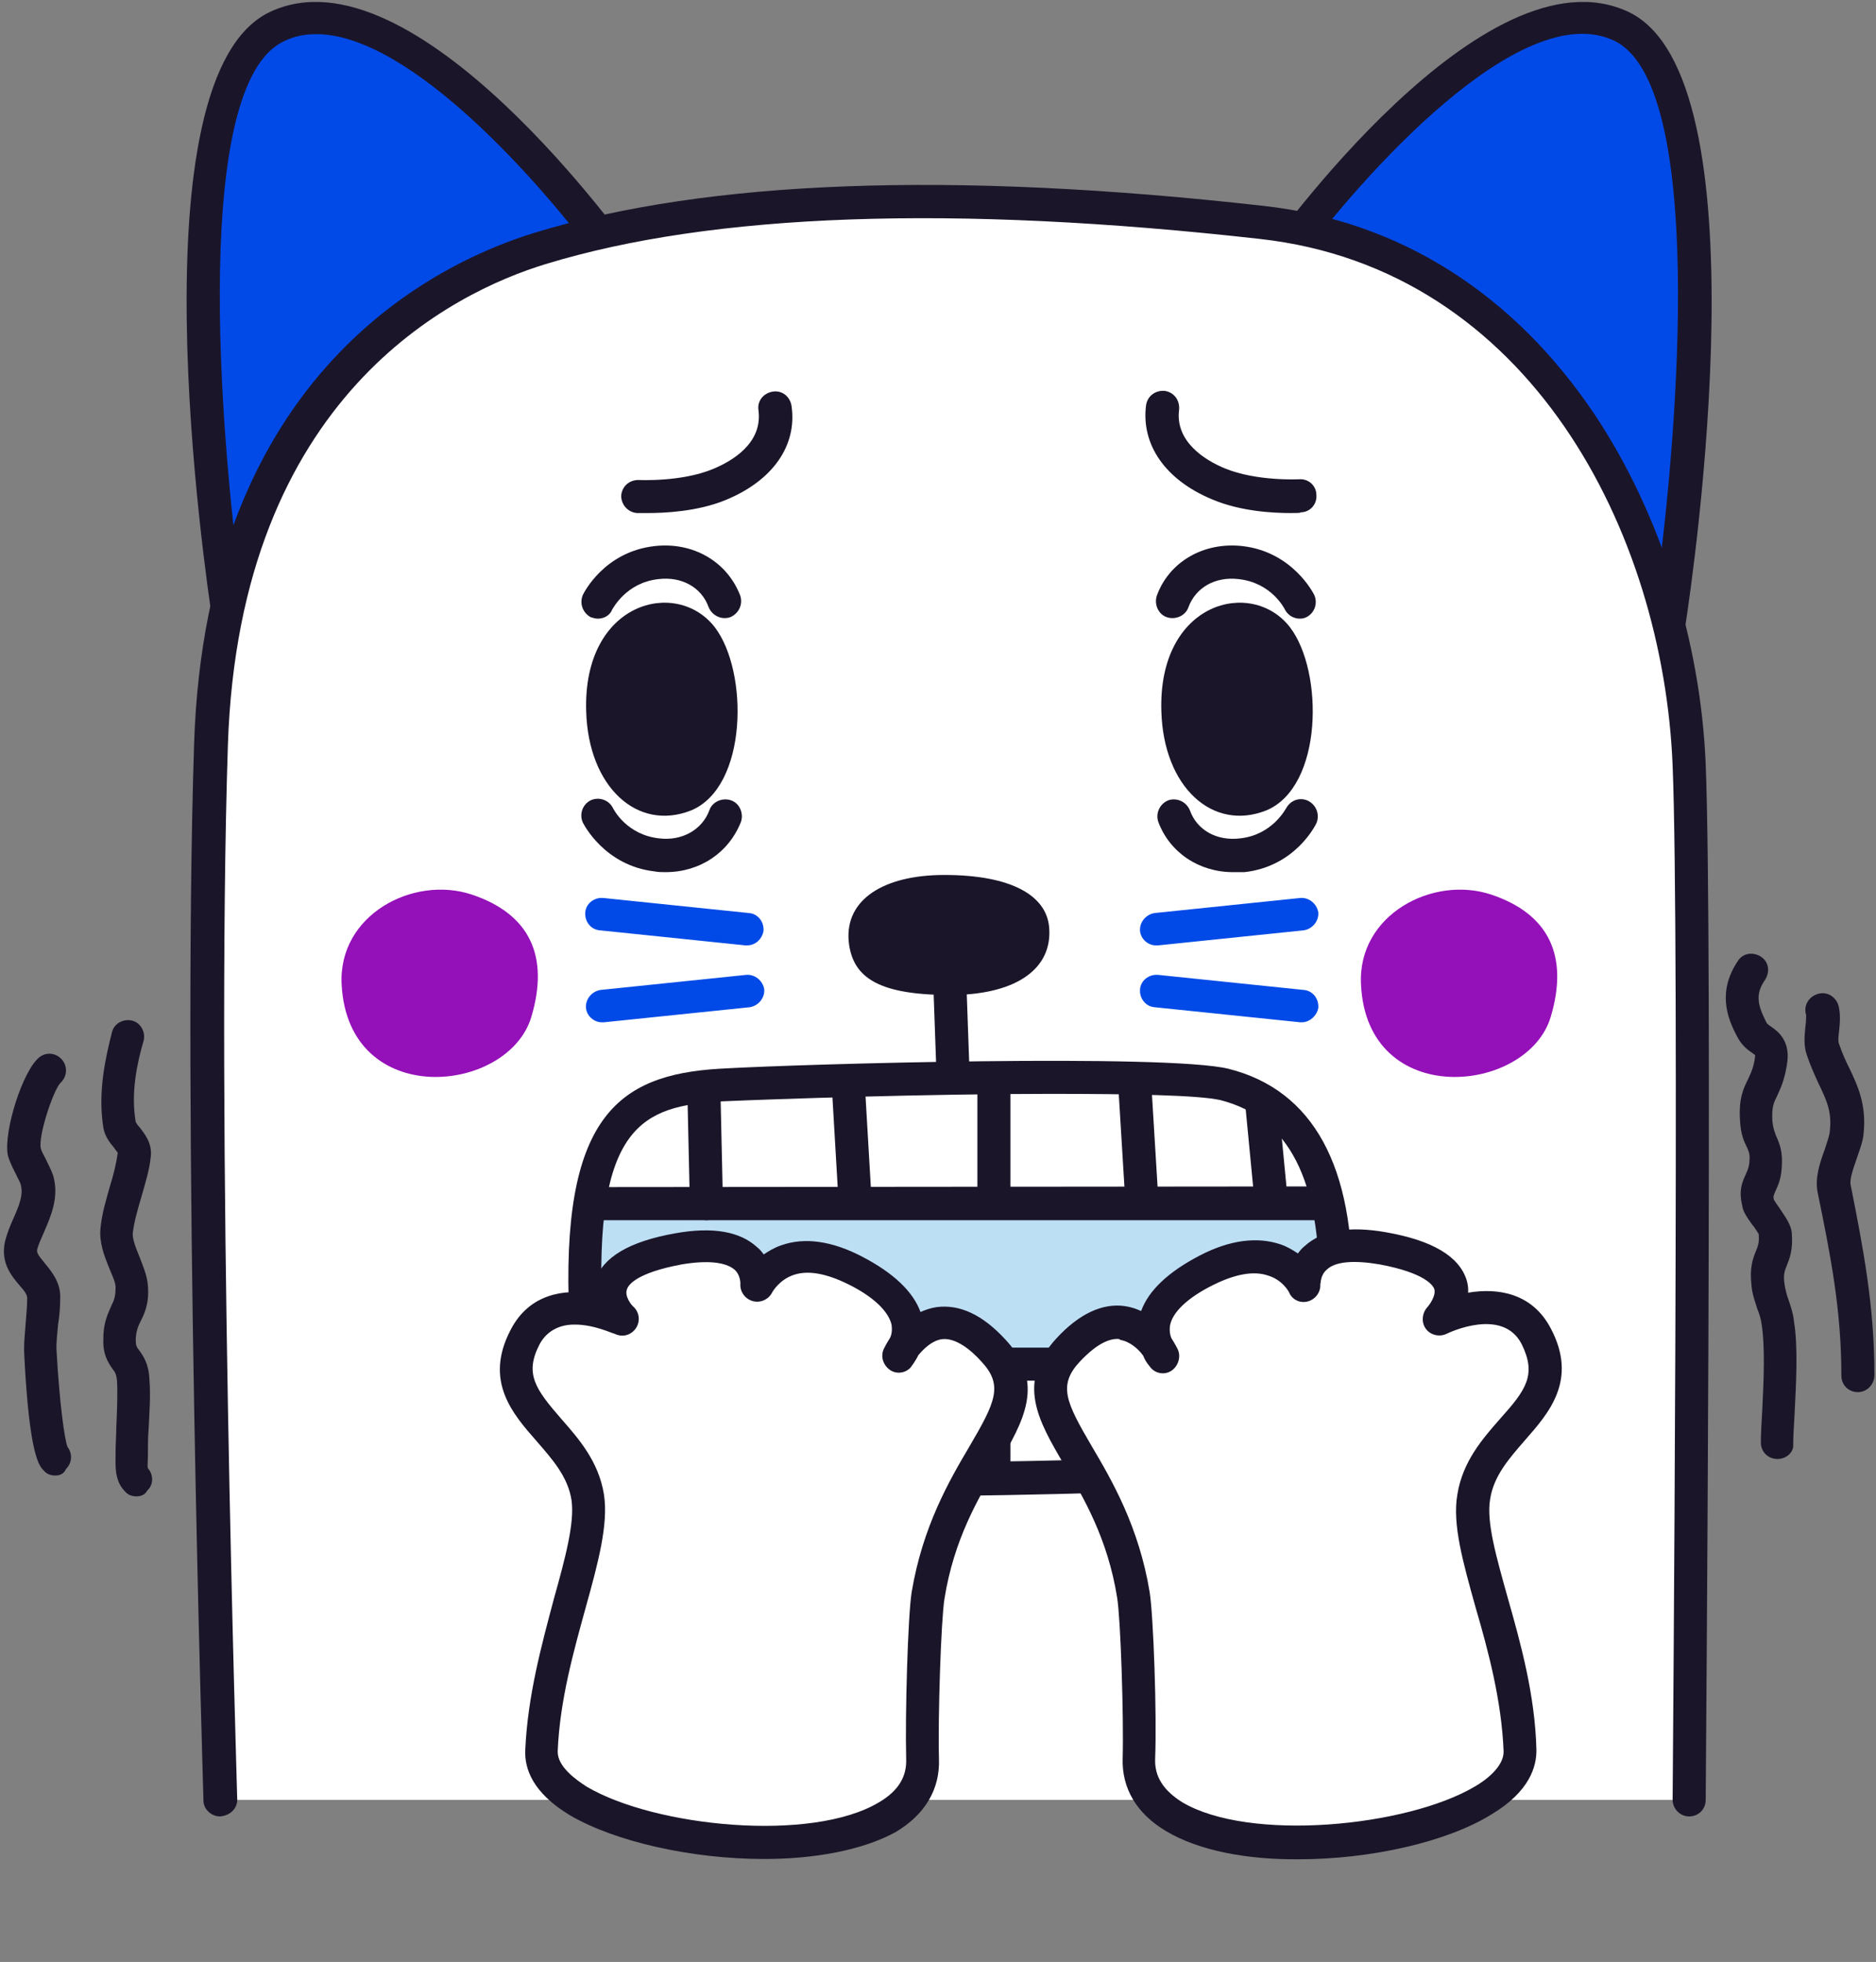 <?xml version="1.0" encoding="UTF-8"?> <svg xmlns="http://www.w3.org/2000/svg" width="261" height="273" viewBox="0 0 261 273" fill="none"><rect x="0" y="0" width="261" height="273" fill="#808080" stroke="none"/> <path fill-rule="evenodd" clip-rule="evenodd" d="M31.984 86.85C31.984 86.85 20.384 12.15 38.584 3.65C57.084 -5.05 86.684 36.85 86.684 36.85L31.984 86.85Z" fill="#014AE7"></path> <path d="M31.983 89.15C31.683 89.15 31.483 89.15 31.183 89.05C30.384 88.75 29.784 88.05 29.683 87.25C28.483 79.45 18.383 10.65 37.583 1.65C57.583 -7.75 87.283 33.85 88.483 35.65C89.183 36.55 88.984 37.85 88.183 38.65L33.583 88.55C33.083 88.95 32.583 89.15 31.983 89.15ZM43.983 4.75C42.383 4.75 40.883 5.05 39.483 5.75C26.783 11.75 30.483 59.45 33.583 82.25L83.483 36.65C75.583 25.85 57.183 4.75 43.983 4.75Z" fill="#1B1529"></path> <path fill-rule="evenodd" clip-rule="evenodd" d="M232.15 86.85C232.15 86.85 243.75 12.15 225.55 3.65C207.05 -5.05 177.45 36.85 177.45 36.85L232.15 86.85Z" fill="#014AE7"></path> <path d="M232.15 89.15C231.55 89.15 231.05 88.95 230.55 88.55L175.95 38.65C175.05 37.85 174.95 36.55 175.65 35.65C176.95 33.85 206.55 -7.75 226.55 1.65C245.65 10.65 235.65 79.45 234.45 87.25C234.35 88.05 233.75 88.75 232.95 89.05C232.65 89.15 232.35 89.15 232.15 89.15ZM180.55 36.55L230.45 82.15C233.55 59.45 237.25 11.65 224.55 5.65C211.55 -0.45 189.45 24.55 180.55 36.55Z" fill="#1B1529"></path> <path fill-rule="evenodd" clip-rule="evenodd" d="M30.606 250.45H234.906C234.906 250.45 235.906 131.45 234.906 106.45C233.706 76.05 216.006 35.45 175.506 30.95C122.706 25.05 92.906 29.15 75.106 34.55C57.306 39.95 30.806 57.15 29.306 103.55C27.606 156.05 30.606 250.45 30.606 250.45Z" fill="white"></path> <path d="M30.606 252.75C29.406 252.75 28.306 251.75 28.306 250.55C28.306 249.65 25.306 155.55 27.006 103.45C28.706 51.85 60.706 36.55 74.506 32.35C98.406 25.05 132.406 23.75 175.806 28.65C194.706 30.75 210.606 40.85 221.906 57.75C231.006 71.45 236.606 89.15 237.306 106.35C238.306 131.15 237.306 249.25 237.306 250.45C237.306 251.75 236.306 252.75 235.006 252.75C233.706 252.75 232.706 251.65 232.706 250.45C232.706 249.25 233.706 131.25 232.706 106.55C231.406 74.15 212.906 37.45 175.306 33.25C132.606 28.45 99.106 29.65 75.906 36.75C63.106 40.65 33.306 55.05 31.706 103.65C30.006 155.55 33.006 249.45 33.006 250.45C33.006 251.65 32.006 252.65 30.606 252.75Z" fill="#1B1529"></path> <path fill-rule="evenodd" clip-rule="evenodd" d="M81.555 99C81.055 83.694 94.155 80.406 99.455 87.289C104.155 93.453 104.055 109.478 96.155 112.766C88.655 115.745 81.855 109.478 81.555 99Z" fill="#1B1529"></path> <path fill-rule="evenodd" clip-rule="evenodd" d="M161.576 99C161.076 83.694 174.176 80.406 179.476 87.289C184.176 93.453 184.076 109.478 176.176 112.766C168.676 115.745 161.876 109.478 161.576 99Z" fill="#1B1529"></path> <path d="M83.188 86.084C82.888 86.084 82.488 85.984 82.188 85.884C81.088 85.284 80.588 83.984 81.088 82.784C81.188 82.584 83.988 76.784 91.088 75.984C96.488 75.384 101.188 78.184 102.988 82.884C103.388 84.084 102.788 85.384 101.588 85.884C100.388 86.284 99.088 85.684 98.588 84.484C97.588 81.684 94.788 80.184 91.588 80.584C87.088 81.084 85.288 84.684 85.188 84.784C84.888 85.584 84.088 86.084 83.188 86.084Z" fill="#1B1529"></path> <path d="M180.845 86.084C179.945 86.084 179.145 85.584 178.745 84.784C178.645 84.584 176.845 81.084 172.345 80.584C169.045 80.184 166.345 81.784 165.345 84.484C164.945 85.684 163.545 86.284 162.345 85.884C161.145 85.484 160.545 84.084 160.945 82.884C162.645 78.184 167.445 75.384 172.845 75.984C179.845 76.784 182.745 82.584 182.845 82.784C183.345 83.884 182.945 85.284 181.745 85.884C181.545 85.984 181.245 86.084 180.845 86.084Z" fill="#1B1529"></path> <path d="M90.123 71.389C89.323 71.389 88.723 71.389 88.623 71.389C87.323 71.289 86.423 70.189 86.423 68.989C86.523 67.689 87.523 66.789 88.823 66.789C88.923 66.789 94.723 67.089 99.123 65.289C101.823 64.189 106.123 61.689 105.523 57.089C105.323 55.789 106.223 54.689 107.523 54.489C108.823 54.289 109.923 55.189 110.123 56.489C110.923 61.989 107.523 66.889 100.923 69.589C97.023 71.189 92.423 71.389 90.123 71.389Z" fill="#1B1529"></path> <path d="M179.545 71.389C177.245 71.389 172.645 71.189 168.645 69.489C162.145 66.789 158.745 61.889 159.445 56.389C159.645 55.089 160.745 54.289 162.045 54.389C163.345 54.589 164.145 55.689 164.045 56.989C163.445 61.489 167.745 64.089 170.445 65.189C174.845 66.989 180.645 66.689 180.745 66.689C182.045 66.589 183.145 67.589 183.145 68.889C183.245 70.189 182.245 71.289 180.945 71.289C180.945 71.389 180.445 71.389 179.545 71.389Z" fill="#1B1529"></path> <path d="M247.28 203.013C245.98 203.013 244.98 202.013 244.98 200.713C244.98 199.513 245.08 197.913 245.18 196.113C245.38 192.213 245.58 187.313 245.08 184.213C244.98 183.513 244.78 182.813 244.48 182.113C244.18 181.113 243.78 180.113 243.68 178.913C243.38 176.413 243.88 175.113 244.28 174.113C244.58 173.413 244.78 172.913 244.68 171.713C244.48 171.413 244.08 170.713 243.78 170.413C243.08 169.413 242.48 168.613 242.38 167.713C241.88 165.613 242.38 164.513 242.88 163.413C243.08 162.913 243.28 162.613 243.38 161.813C243.48 160.713 243.38 160.413 243.08 159.713C242.68 158.913 242.18 157.913 242.08 155.913C241.88 152.813 242.58 151.413 243.18 150.213C243.58 149.313 243.98 148.613 244.18 147.013C244.18 146.913 244.18 146.913 244.18 146.813C244.08 146.713 243.88 146.613 243.78 146.513C243.18 146.113 242.38 145.513 241.78 144.413C240.18 141.513 238.98 137.913 241.78 133.713C242.48 132.613 243.88 132.413 244.98 133.113C246.08 133.813 246.28 135.213 245.58 136.313C244.28 138.213 244.38 139.613 245.78 142.313C245.88 142.513 246.08 142.613 246.48 142.913C247.38 143.513 248.98 144.813 248.68 147.613C248.38 150.013 247.78 151.313 247.28 152.413C246.78 153.413 246.48 154.013 246.58 155.913C246.68 157.013 246.88 157.413 247.08 158.013C247.58 159.113 248.08 160.313 247.88 162.513C247.78 164.213 247.28 165.113 246.98 165.813C246.78 166.313 246.68 166.413 246.78 166.913C246.88 167.113 247.28 167.713 247.58 168.113C248.38 169.313 249.18 170.413 249.28 171.513C249.48 173.913 248.98 175.113 248.58 176.113C248.28 176.913 248.08 177.313 248.28 178.713C248.38 179.413 248.58 180.213 248.88 181.013C249.18 181.913 249.48 182.813 249.58 183.813C250.18 187.413 249.88 192.513 249.68 196.613C249.58 198.413 249.48 199.913 249.48 201.013C249.58 202.013 248.58 203.013 247.28 203.013Z" fill="#1B1529"></path> <path d="M258.48 193.713C257.18 193.713 256.18 192.713 256.18 191.413C256.18 182.213 254.68 174.713 252.88 165.913C252.48 163.913 253.18 161.813 253.88 159.913C254.18 158.913 254.58 157.913 254.58 157.313C254.88 154.613 254.08 153.013 252.98 150.713C252.48 149.613 251.88 148.313 251.38 146.813C250.88 145.413 251.08 144.013 251.18 142.813C251.28 142.213 251.28 141.513 251.28 141.213C250.88 140.013 251.58 138.713 252.88 138.313C254.08 137.913 255.38 138.613 255.78 139.913C256.08 141.113 255.98 142.313 255.88 143.313C255.78 144.113 255.68 144.913 255.88 145.313C256.28 146.513 256.78 147.613 257.28 148.613C258.48 151.113 259.68 153.713 259.28 157.713C259.18 158.913 258.68 160.113 258.28 161.313C257.88 162.513 257.28 164.113 257.48 164.913C259.18 173.513 260.78 181.613 260.78 191.313C260.78 192.713 259.68 193.713 258.48 193.713Z" fill="#1B1529"></path> <path d="M18.98 208.213C18.38 208.213 17.78 208.013 17.38 207.513C15.88 206.013 16.08 203.813 16.08 202.513C16.08 202.313 16.08 202.213 16.08 202.013C16.08 200.913 16.18 199.713 16.18 198.613C16.28 196.313 16.38 194.213 16.28 192.113C16.18 191.313 16.08 191.013 15.68 190.513C14.98 189.513 14.28 188.413 14.38 186.213C14.38 183.913 15.08 182.713 15.48 181.713C15.88 180.913 16.08 180.413 16.08 179.113C16.08 178.413 15.58 177.413 15.18 176.413C14.48 174.713 13.78 172.813 13.98 170.913C14.18 168.813 14.78 166.913 15.28 165.113C15.78 163.513 16.18 161.913 16.38 160.413C16.28 160.213 15.98 159.913 15.88 159.713C15.28 159.013 14.58 158.113 14.38 156.913C13.58 151.913 14.68 147.213 15.58 143.613C15.88 142.413 17.18 141.713 18.38 142.013C19.58 142.313 20.28 143.613 19.98 144.813C19.08 147.913 18.18 152.013 18.88 156.113C18.98 156.313 19.18 156.613 19.38 156.813C20.08 157.713 21.18 159.013 20.98 160.913C20.78 162.913 20.18 164.713 19.68 166.513C19.18 168.213 18.68 169.913 18.48 171.513C18.38 172.313 18.88 173.613 19.38 174.813C19.88 176.113 20.48 177.513 20.58 178.913C20.78 181.413 20.08 182.813 19.58 183.813C19.18 184.613 18.98 185.113 18.88 186.313C18.88 187.213 18.98 187.413 19.38 187.913C19.88 188.613 20.68 189.713 20.78 191.813C20.98 194.213 20.78 196.513 20.68 198.813C20.58 199.913 20.58 201.013 20.58 202.113C20.58 202.313 20.58 202.513 20.58 202.713C20.58 203.113 20.48 204.013 20.58 204.313C21.38 205.213 21.38 206.613 20.48 207.413C20.18 208.013 19.58 208.213 18.98 208.213Z" fill="#1B1529"></path> <path d="M7.68 205.313C7.08 205.313 6.48 205.113 6.08 204.613C5.48 204.013 4.08 202.613 3.38 188.613C3.28 187.013 3.48 185.513 3.58 184.013C3.68 182.813 3.78 181.713 3.78 180.613C3.78 180.113 3.38 179.613 2.68 178.813C1.58 177.513 0.08 175.713 0.68 172.813C0.98 171.613 1.38 170.613 1.88 169.513C2.68 167.713 3.28 166.213 2.88 164.813C2.78 164.413 2.48 164.013 2.28 163.513C1.88 162.713 1.38 161.813 1.08 160.713C0.48 157.413 3.18 148.913 5.48 147.113C6.48 146.313 7.88 146.513 8.68 147.513C9.48 148.513 9.28 149.913 8.38 150.713C7.38 151.813 5.28 158.113 5.68 159.813C5.78 160.213 6.08 160.713 6.38 161.313C6.68 161.913 7.08 162.713 7.38 163.513C8.28 166.513 7.08 169.213 6.18 171.313C5.78 172.213 5.38 173.113 5.18 173.813C5.08 174.313 5.28 174.613 6.18 175.713C7.08 176.813 8.38 178.313 8.38 180.413C8.38 181.813 8.28 183.113 8.08 184.313C7.98 185.613 7.78 186.913 7.88 188.113C8.28 195.313 8.98 200.213 9.38 201.313C10.08 202.213 10.08 203.513 9.18 204.413C8.88 205.113 8.28 205.313 7.68 205.313Z" fill="#1B1529"></path> <path d="M92.588 121.356C92.088 121.356 91.588 121.356 91.088 121.256C84.088 120.456 81.188 114.656 81.088 114.456C80.588 113.356 80.989 111.956 82.189 111.356C83.288 110.856 84.689 111.256 85.288 112.456C85.388 112.656 87.189 116.156 91.689 116.656C94.888 117.056 97.689 115.456 98.689 112.756C99.088 111.556 100.489 110.956 101.689 111.356C102.889 111.756 103.488 113.156 103.088 114.356C101.388 118.656 97.388 121.356 92.588 121.356Z" fill="#1B1529"></path> <path d="M171.545 121.356C166.845 121.356 162.745 118.656 161.145 114.356C160.745 113.156 161.345 111.856 162.545 111.356C163.745 110.956 165.045 111.556 165.545 112.756C166.545 115.556 169.345 117.056 172.545 116.656C177.045 116.156 178.845 112.556 178.945 112.456C179.545 111.356 180.845 110.856 182.045 111.456C183.145 112.056 183.645 113.356 183.145 114.556C183.045 114.756 180.245 120.556 173.145 121.356C172.445 121.356 171.945 121.356 171.545 121.356Z" fill="#1B1529"></path> <path fill-rule="evenodd" clip-rule="evenodd" d="M47.53 136.976C47.03 127.276 57.53 121.776 65.63 124.476C73.73 127.176 76.43 133.076 73.93 141.476C70.73 152.276 48.43 154.476 47.53 136.976Z" fill="#9410B9"></path> <path fill-rule="evenodd" clip-rule="evenodd" d="M189.351 136.976C188.851 127.276 199.351 121.776 207.451 124.476C215.551 127.176 218.251 133.076 215.751 141.476C212.551 152.276 190.151 154.476 189.351 136.976Z" fill="#9410B9"></path> <path fill-rule="evenodd" clip-rule="evenodd" d="M118.073 130.949C117.573 125.149 122.973 121.749 131.373 121.749C140.773 121.749 145.673 124.649 145.973 129.149C146.373 134.649 141.673 138.249 132.873 138.449C122.373 138.549 118.573 136.149 118.073 130.949Z" fill="#1B1529"></path> <path d="M132.809 157.823C131.609 157.823 130.509 156.823 130.509 155.623L129.709 133.123C129.709 131.823 130.709 130.823 131.909 130.723C133.209 130.723 134.209 131.723 134.309 132.923L135.109 155.423C135.209 156.623 134.209 157.723 132.809 157.823Z" fill="#1B1529"></path> <path d="M81.509 183.275C80.209 155.174 88.309 151.683 100.209 150.985C112.109 150.287 162.309 148.891 170.409 150.985C178.509 153.08 186.309 159.712 185.909 180.133C185.509 200.554 181.009 203.521 168.209 204.743C155.409 205.79 108.309 206.313 100.109 205.615C91.809 204.743 82.509 203.346 81.509 183.275Z" fill="#BDDFF4"></path> <mask id="mask0_289_231" style="mask-type:luminance" maskUnits="userSpaceOnUse" x="81" y="149" width="105" height="57"> <path d="M81.509 183.275C80.209 155.174 88.309 151.683 100.209 150.985C112.109 150.287 162.309 148.891 170.409 150.985C178.509 153.08 186.309 159.712 185.909 180.133C185.509 200.554 181.009 203.521 168.209 204.743C155.409 205.79 108.309 206.313 100.109 205.615C91.809 204.743 82.509 203.346 81.509 183.275Z" fill="white"></path> </mask> <g mask="url(#mask0_289_231)"> <path fill-rule="evenodd" clip-rule="evenodd" d="M72.98 167.487L189.28 167.387C189.28 167.387 193.08 146.987 173.08 146.587C153.18 146.187 98.98 143.687 88.68 146.587C78.38 149.487 72.98 167.487 72.98 167.487Z" fill="white"></path> <path d="M72.98 169.787C72.28 169.787 71.58 169.487 71.18 168.887C70.78 168.287 70.58 167.587 70.78 166.887C70.98 166.087 76.68 147.687 88.08 144.387C96.58 141.987 131.38 143.087 156.88 143.887C163.38 144.087 168.98 144.287 173.18 144.387C179.68 144.487 184.58 146.587 187.78 150.587C193.38 157.487 191.68 167.487 191.58 167.887C191.38 168.987 190.38 169.787 189.28 169.787H72.98ZM112.68 147.487C101.78 147.487 92.88 147.787 89.38 148.787C83.18 150.487 78.48 159.487 76.28 165.187L187.28 165.087C187.48 162.287 187.28 157.087 184.28 153.387C181.98 150.487 178.18 148.987 173.18 148.887C168.98 148.787 163.38 148.587 156.78 148.387C143.48 147.987 126.48 147.487 112.68 147.487Z" fill="#1B1529"></path> <path d="M98.28 169.787C97.08 169.787 95.98 168.787 95.98 167.587L95.48 145.287C95.48 143.987 96.48 142.987 97.68 142.887C98.98 142.787 99.98 143.887 100.08 145.087L100.58 167.387C100.68 168.687 99.68 169.787 98.28 169.787C98.38 169.787 98.38 169.787 98.28 169.787Z" fill="#1B1529"></path> <path d="M118.98 169.687C117.78 169.687 116.78 168.787 116.68 167.487L115.38 145.287C115.28 143.987 116.28 142.887 117.58 142.887C118.78 142.787 119.98 143.787 119.98 145.087L121.28 167.287C121.38 168.587 120.38 169.687 119.08 169.687C118.98 169.687 118.98 169.687 118.98 169.687Z" fill="#1B1529"></path> <path d="M138.28 169.687C136.98 169.687 135.98 168.687 135.98 167.387V145.487C135.98 144.187 136.98 143.187 138.28 143.187C139.58 143.187 140.58 144.187 140.58 145.487V167.387C140.58 168.687 139.48 169.687 138.28 169.687Z" fill="#1B1529"></path> <path d="M158.88 169.687C157.68 169.687 156.68 168.787 156.58 167.487L155.28 146.187C155.18 144.887 156.18 143.787 157.48 143.787C158.78 143.687 159.88 144.687 159.88 145.987L161.18 167.287C161.28 168.587 160.28 169.687 158.98 169.687H158.88Z" fill="#1B1529"></path> <path d="M176.88 169.687C175.68 169.687 174.68 168.787 174.58 167.587L172.58 146.787C172.48 145.487 173.38 144.387 174.68 144.287C175.98 144.187 177.08 145.087 177.18 146.387L179.18 167.187C179.28 168.487 178.38 169.587 177.08 169.687C176.98 169.687 176.88 169.687 176.88 169.687Z" fill="#1B1529"></path> <path fill-rule="evenodd" clip-rule="evenodd" d="M72.98 189.757L189.28 189.857C189.28 189.857 193.08 210.257 173.08 210.657C153.18 211.057 98.98 213.557 88.68 210.657C78.38 207.757 72.98 189.757 72.98 189.757Z" fill="white"></path> <path d="M113.08 214.357C101.48 214.357 91.98 213.957 88.08 212.857C76.68 209.657 70.98 191.157 70.78 190.357C70.58 189.657 70.68 188.857 71.18 188.357C71.58 187.757 72.28 187.457 72.98 187.457L189.28 187.557C190.38 187.557 191.38 188.357 191.58 189.457C191.68 189.857 193.38 199.857 187.78 206.757C184.58 210.757 179.58 212.757 173.18 212.957C168.98 213.057 163.38 213.257 156.88 213.457C143.08 213.857 126.68 214.357 113.08 214.357ZM76.28 192.057C78.48 197.757 83.18 206.657 89.38 208.457C97.18 210.657 132.98 209.557 156.68 208.857C163.18 208.657 168.88 208.457 173.08 208.357C178.08 208.257 181.88 206.757 184.18 203.857C187.18 200.157 187.38 194.957 187.18 192.157L76.28 192.057Z" fill="#1B1529"></path> <path d="M97.78 214.357C96.48 214.357 95.48 213.257 95.48 211.957L95.98 189.657C95.98 188.357 97.08 187.357 98.38 187.457C99.68 187.457 100.68 188.557 100.58 189.857L100.08 212.157C100.08 213.357 99.08 214.357 97.78 214.357Z" fill="#1B1529"></path> <path d="M117.58 214.357H117.48C116.18 214.257 115.28 213.157 115.28 211.957L116.58 189.757C116.68 188.457 117.78 187.557 118.98 187.557C120.28 187.657 121.18 188.757 121.18 189.957L119.88 212.157C119.88 213.457 118.88 214.357 117.58 214.357Z" fill="#1B1529"></path> <path d="M138.28 213.957C136.98 213.957 135.98 212.957 135.98 211.657V189.857C135.98 188.557 136.98 187.557 138.28 187.557C139.58 187.557 140.58 188.557 140.58 189.857V211.657C140.58 212.957 139.48 213.957 138.28 213.957Z" fill="#1B1529"></path> <path d="M157.58 213.457H157.48C156.18 213.357 155.28 212.257 155.28 211.057L156.58 189.757C156.68 188.457 157.78 187.557 158.98 187.557C160.28 187.657 161.18 188.757 161.18 189.957L159.88 211.257C159.78 212.457 158.78 213.457 157.58 213.457Z" fill="#1B1529"></path> <path d="M174.78 212.857C174.68 212.857 174.58 212.857 174.58 212.857C173.28 212.757 172.38 211.557 172.48 210.357L174.48 189.557C174.58 188.257 175.78 187.357 176.98 187.457C178.28 187.557 179.18 188.757 179.08 189.957L177.08 210.757C176.98 212.057 175.98 212.857 174.78 212.857Z" fill="#1B1529"></path> </g> <path d="M119.409 208.233C110.209 208.233 102.709 208.059 99.809 207.884C89.909 207.012 80.209 204.393 79.209 183.449C77.909 155.523 85.909 149.589 100.009 148.716C111.809 148.018 162.309 146.622 170.909 148.716C182.709 151.683 188.509 162.33 188.109 180.133C187.609 201.426 182.509 205.79 168.309 207.012C159.909 207.71 136.809 208.233 119.409 208.233ZM146.109 152.207C129.109 152.207 108.309 152.905 100.309 153.254C89.509 153.952 82.509 156.396 83.809 183.1C84.709 201.775 92.909 202.474 100.209 203.172C108.209 203.87 155.409 203.521 167.909 202.299C178.709 201.426 183.109 200.205 183.509 179.958C183.809 164.25 179.309 155.523 169.809 153.08C166.809 152.381 157.309 152.207 146.109 152.207Z" fill="#1B1529"></path> <path d="M103.924 131.55C103.824 131.55 103.724 131.55 103.724 131.55L83.424 129.45C82.224 129.35 81.324 128.25 81.424 126.95C81.524 125.75 82.624 124.85 83.924 124.95L104.224 127.05C105.424 127.15 106.324 128.25 106.224 129.55C106.024 130.65 105.124 131.55 103.924 131.55Z" fill="#014AE7"></path> <path d="M83.724 142.25C82.624 142.25 81.624 141.35 81.524 140.25C81.424 139.05 82.324 137.95 83.524 137.75L103.824 135.65C105.024 135.55 106.124 136.45 106.324 137.65C106.424 138.85 105.524 139.95 104.324 140.15L84.024 142.25C83.824 142.25 83.724 142.25 83.724 142.25Z" fill="#014AE7"></path> <path d="M160.808 131.55C159.708 131.55 158.708 130.65 158.608 129.55C158.508 128.35 159.408 127.25 160.608 127.05L180.908 124.95C182.108 124.85 183.208 125.75 183.408 126.95C183.508 128.15 182.608 129.25 181.408 129.45L161.108 131.55C161.008 131.55 160.908 131.55 160.808 131.55Z" fill="#014AE7"></path> <path d="M181.108 142.25C181.008 142.25 180.908 142.25 180.908 142.25L160.608 140.15C159.408 140.05 158.508 138.95 158.608 137.65C158.708 136.45 159.808 135.55 161.108 135.65L181.408 137.75C182.608 137.85 183.508 138.95 183.408 140.25C183.208 141.35 182.208 142.25 181.108 142.25Z" fill="#014AE7"></path> <path fill-rule="evenodd" clip-rule="evenodd" d="M75.264 243.677C74.735 257.14 129.051 263.279 128.353 244.633C128.105 238.597 128.545 225.089 129.114 221.911C132.257 202.266 146.188 196.443 138.193 187.798C129.75 178.708 124.915 188.7 124.915 188.7C124.915 188.7 130.481 182.64 118.875 176.782C108.524 171.546 105.199 178.938 105.199 178.938C105.199 178.938 105.931 171.6 94.267 173.748C79.296 176.489 86.389 183.573 86.389 183.573C86.389 183.573 76.621 178.736 72.937 185.951C67.788 195.899 80.098 198.758 81.655 208.233C82.937 215.786 75.834 229.23 75.264 243.677Z" fill="white"></path> <path d="M106.226 258.672C96.297 258.666 85.644 256.293 79.324 252.606C73.99 249.407 72.993 246.012 73.073 243.596C73.401 235.948 75.385 228.784 77.06 222.472C78.648 216.786 79.97 211.862 79.511 208.733C79.006 205.47 76.85 203.064 74.649 200.523C71.37 196.779 67.282 192.189 71.056 185.019C73.63 180.045 78.457 179.31 82.574 180.01C82.527 179.429 82.614 178.802 82.791 178.22C83.852 174.951 87.51 172.746 93.99 171.602C99.13 170.688 102.934 171.344 105.312 173.526C105.716 173.837 105.986 174.194 106.255 174.551C106.924 174.101 107.728 173.606 108.666 173.289C111.926 172.114 115.774 172.68 119.941 174.855C124.288 177.119 127.026 179.702 128.066 182.56C128.78 182.245 129.45 182.018 130.3 181.881C133.518 181.466 136.699 182.929 139.888 186.405C145.501 192.421 142.436 197.71 138.838 203.851C136.127 208.423 132.706 214.205 131.397 222.484C130.917 225.482 130.477 238.99 130.634 244.758C130.785 248.961 128.697 252.503 124.592 254.934C119.995 257.456 113.247 258.69 106.226 258.672ZM79.997 184.313C78.119 184.276 76.198 184.999 75.088 187.016C72.913 191.183 74.531 193.323 78.081 197.424C80.506 200.187 83.291 203.352 84.025 207.955C84.667 212.067 83.212 217.484 81.492 223.662C79.817 229.751 77.875 236.601 77.59 243.713C77.554 245.815 80.11 247.639 81.634 248.616C91.137 254.214 112.925 256.41 122.295 250.783C124.972 249.208 126.172 247.235 126.072 244.731C125.914 238.516 126.308 224.874 126.832 221.563C128.361 212.389 132.093 205.979 134.847 201.317C138.49 195.087 139.644 192.757 136.501 189.415C135.063 187.81 132.91 186.075 130.988 186.35C129.647 186.579 128.578 187.612 127.776 188.554C127.288 189.54 126.754 190.168 126.71 190.258C125.953 191.11 124.656 191.25 123.759 190.582C122.862 189.915 122.455 188.709 122.988 187.634C123.032 187.544 123.298 187.006 123.832 186.155C124.053 185.707 124.14 185.08 124.048 184.365C123.638 182.488 121.528 180.439 118.033 178.709C114.986 177.2 112.435 176.718 110.426 177.397C108.416 178.075 107.483 179.734 107.439 179.823C106.951 180.809 105.79 181.35 104.715 181.041C103.641 180.733 102.921 179.707 103.007 178.633C103.007 178.633 103.047 177.426 102.194 176.669C100.938 175.6 98.388 175.342 94.857 175.937C88.466 177.125 87.4 178.828 87.223 179.41C86.869 180.351 87.813 181.599 88.217 181.911C89.025 182.757 89.075 184.009 88.407 184.906C87.74 185.803 86.578 186.121 85.503 185.589C85.279 185.589 82.68 184.303 79.997 184.313Z" fill="#1B1529"></path> <path fill-rule="evenodd" clip-rule="evenodd" d="M211.518 243.674C212.046 257.138 157.73 263.276 158.429 244.63C158.676 238.594 158.237 225.086 157.668 221.908C154.525 202.263 140.594 196.44 148.588 187.795C157.031 178.705 161.867 188.697 161.867 188.697C161.867 188.697 156.301 182.637 167.906 176.779C178.257 171.543 181.583 178.935 181.583 178.935C181.583 178.935 180.851 171.597 192.515 173.745C207.486 176.487 200.393 183.57 200.393 183.57C200.393 183.57 210.161 178.733 213.844 185.948C218.993 195.896 206.684 198.755 205.126 208.23C203.979 215.828 211.037 229.183 211.518 243.674Z" fill="white"></path> <path d="M180.691 258.715C173.58 258.776 166.831 257.543 162.236 254.797C158.131 252.366 156.043 248.825 156.193 244.621C156.35 238.853 155.911 225.345 155.43 222.347C154.121 214.068 150.7 208.286 147.99 203.714C144.436 197.663 141.371 192.373 146.94 186.268C150.129 182.792 153.399 181.285 156.528 181.744C157.377 181.881 158.047 182.108 158.761 182.424C159.801 179.565 162.539 176.982 166.886 174.718C171.143 172.499 174.946 172.066 178.162 173.152C179.1 173.469 179.903 173.964 180.572 174.414C180.842 174.057 181.111 173.7 181.515 173.389C183.894 171.207 187.698 170.551 192.837 171.465C199.317 172.609 202.976 174.814 204.037 178.083C204.213 178.665 204.3 179.292 204.253 179.873C208.37 179.173 213.197 179.908 215.772 184.882C219.545 192.052 215.458 196.642 212.178 200.386C209.977 202.927 207.821 205.333 207.317 208.596C206.767 211.769 208.18 216.649 209.767 222.335C211.576 228.693 213.561 235.856 213.755 243.459C213.79 245.785 212.838 249.27 207.503 252.469C201.272 256.335 190.619 258.709 180.691 258.715ZM155.437 186.301C153.558 186.339 151.674 187.941 150.282 189.412C147.138 192.754 148.292 195.084 151.935 201.314C154.689 205.976 158.465 212.475 159.95 221.56C160.474 224.871 160.958 238.468 160.71 244.728C160.611 247.232 161.9 249.161 164.488 250.781C173.813 256.318 195.645 254.211 205.148 248.614C206.717 247.725 209.229 245.812 209.192 243.71C208.907 236.598 207.055 229.704 205.29 223.659C203.57 217.481 202.026 212.109 202.757 207.952C203.491 203.349 206.276 200.184 208.702 197.421C212.295 193.41 213.824 191.314 211.694 187.013C209.031 181.859 201.548 185.452 201.279 185.586C200.294 186.074 199.042 185.801 198.375 184.904C197.708 184.006 197.847 182.71 198.566 181.908C198.925 181.507 199.779 180.303 199.559 179.407C199.427 178.915 198.316 177.122 191.925 175.934C188.395 175.339 185.8 175.508 184.588 176.666C183.646 177.467 183.776 178.63 183.686 178.675C183.771 179.748 183.052 180.774 181.977 181.083C180.903 181.392 179.742 180.851 179.344 179.82C179.344 179.82 178.5 178.118 176.401 177.483C174.391 176.805 171.84 177.287 168.793 178.795C165.208 180.57 163.099 182.619 162.778 184.452C162.686 185.167 162.773 185.793 162.995 186.241C163.484 187.004 163.795 187.631 163.839 187.72C164.327 188.706 163.964 190.002 163.067 190.669C162.17 191.336 160.874 191.197 160.117 190.344C160.028 190.165 159.449 189.671 159.05 188.641C158.338 187.654 157.18 186.666 155.839 186.437C155.75 186.258 155.571 186.347 155.437 186.301Z" fill="#1B1529"></path> </svg> 